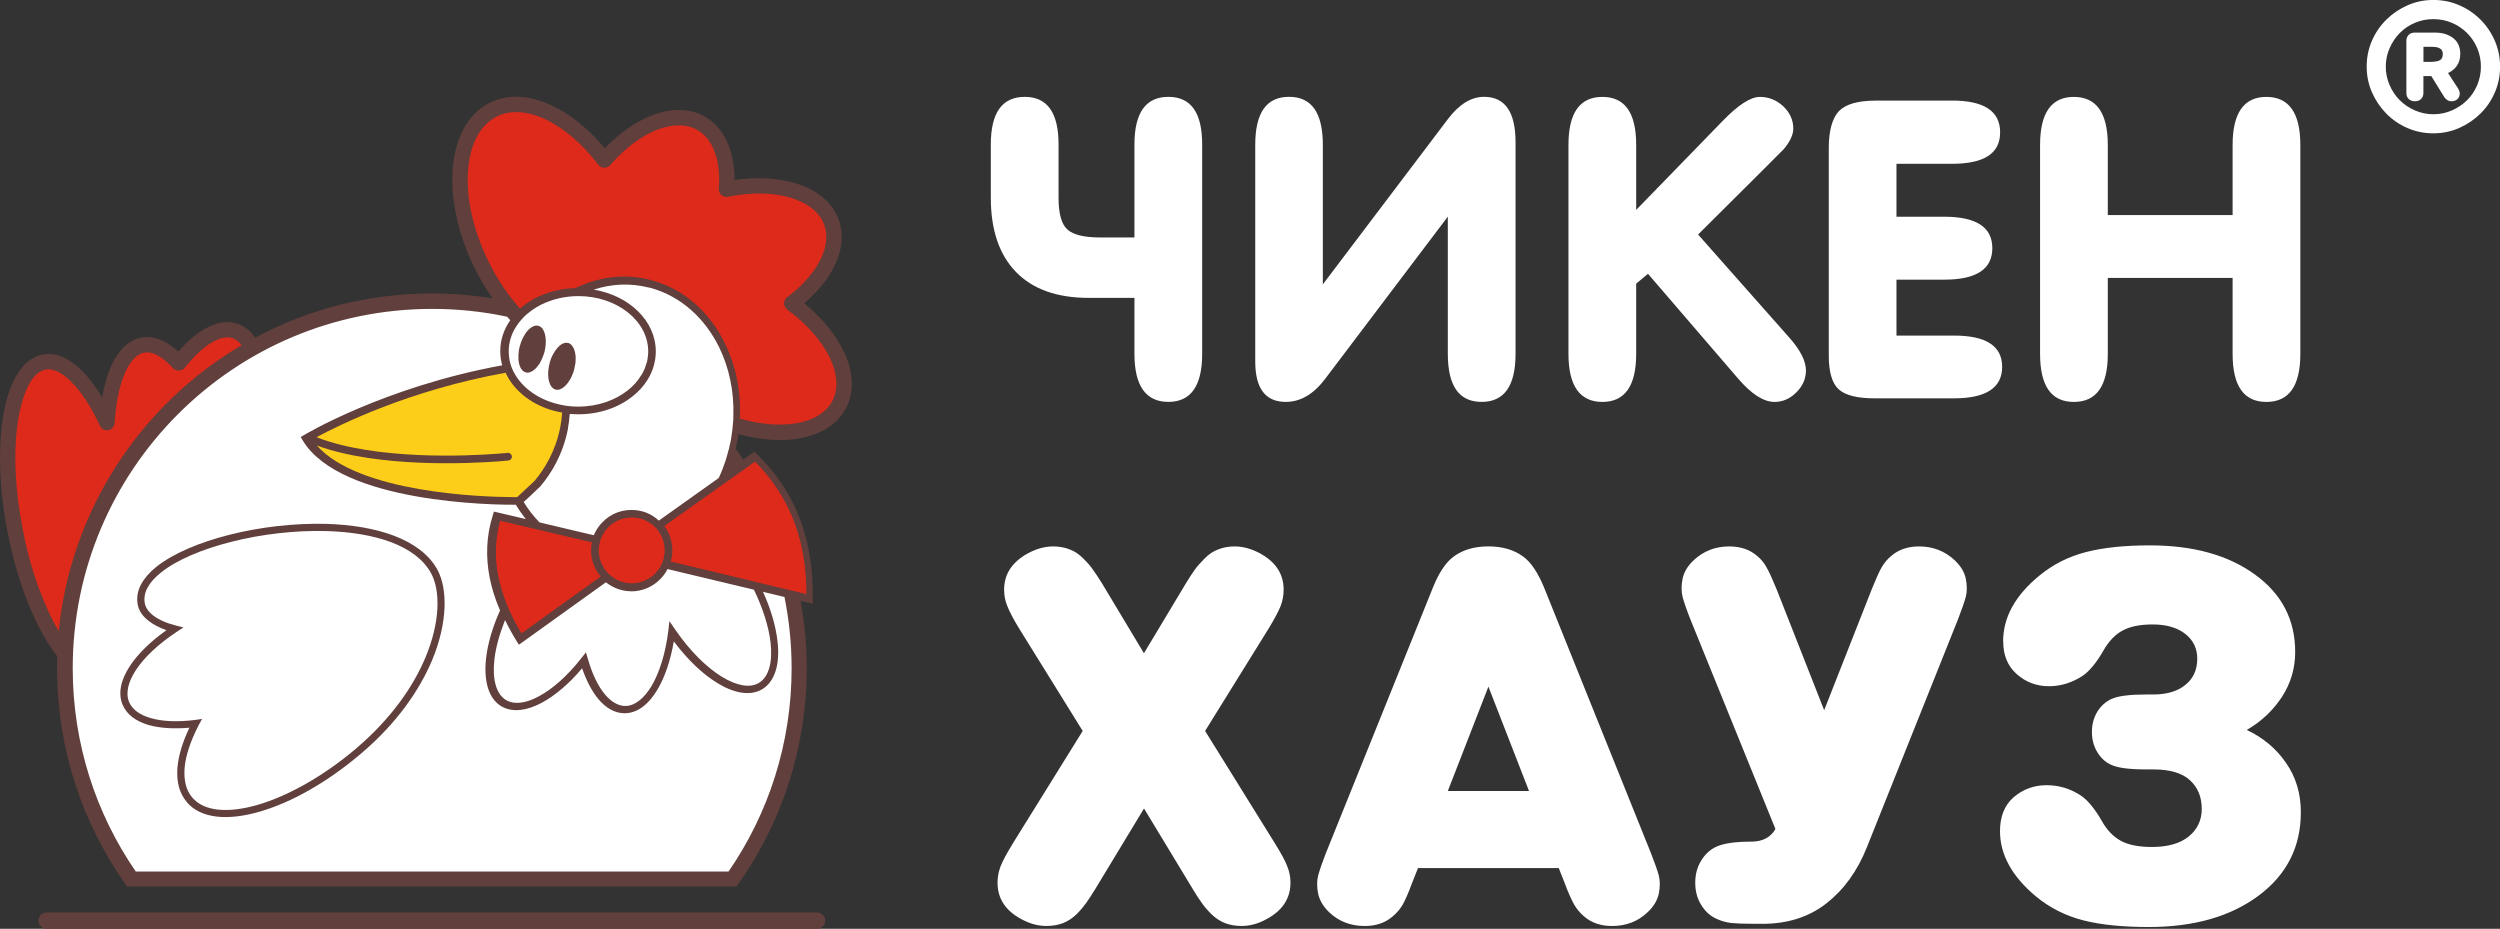 <?xml version="1.0" encoding="UTF-8"?> <svg xmlns="http://www.w3.org/2000/svg" id="_Слой_2" data-name="Слой 2" viewBox="0 0 717.49 266.56"><rect x="0" y="0" width="717.49" height="266.56" fill="#333333" stroke="none"/><defs><style> .cls-1 { fill: #dd2a1b; } .cls-1, .cls-2, .cls-3, .cls-4 { fill-rule: evenodd; } .cls-2 { fill: #603f3c; } .cls-5, .cls-3 { fill: #fff; } .cls-4 { fill: #fcce19; } </style></defs><g id="_Слой_1-2" data-name="Слой 1"><g id="_ЛОГО_ЧХ_белый" data-name="ЛОГО ЧХ белый"><path class="cls-5" d="M315.74,68.16h9.84v-26.7c0-9.12,3.25-13.66,9.74-13.66s9.7,4.54,9.7,13.66v60.08c0,9.22-3.25,13.8-9.7,13.8s-9.74-4.58-9.74-13.8v-16.05h-13.09c-9.12,0-16.1-2.48-20.92-7.45-4.78-4.92-7.21-12.04-7.21-21.25v-15.33c0-9.12,3.25-13.66,9.74-13.66s9.7,4.54,9.7,13.66v15.33c0,4.54.86,7.59,2.53,9.07,1.67,1.53,4.82,2.29,9.41,2.29h0ZM415.51,62.19l-35.25,46.61c-3.3,4.35-7.02,6.54-11.27,6.54-5.83,0-8.74-3.87-8.74-11.61v-62.14c0-9.22,3.2-13.8,9.7-13.8s9.7,4.58,9.7,13.8v40.02l35.96-47.52c3.2-4.2,6.64-6.3,10.32-6.3,6.02,0,9.03,4.35,9.03,13.09v60.66c0,9.22-3.25,13.8-9.74,13.8s-9.7-4.58-9.7-13.8v-39.35ZM450.14,101.55v-59.94c0-9.22,3.25-13.8,9.74-13.8s9.7,4.58,9.7,13.8v18.63l24.84-25.55c4.44-4.58,7.98-6.88,10.65-6.88,2.48,0,4.73.86,6.69,2.67,1.91,1.81,2.91,3.92,2.91,6.45,0,1.77-.96,3.77-2.82,5.97-.1.05-1.72,1.72-4.92,4.92l-19.58,19.49,26.03,29.42c3.3,3.68,4.92,6.88,4.92,9.6,0,2.34-.91,4.44-2.77,6.3-1.81,1.81-3.92,2.72-6.26,2.72-3.1,0-6.64-2.24-10.51-6.78l-25.79-29.99-3.39,2.82v20.15c0,9.22-3.25,13.8-9.7,13.8s-9.74-4.58-9.74-13.8h0ZM560.18,28.86c9.22,0,13.85,3.01,13.85,9.12s-4.63,9.03-13.85,9.03h-15.9v15.19h13.71c9.22,0,13.8,3.01,13.8,9.03s-4.58,9.03-13.8,9.03h-13.71v16.05h16.53c9.22,0,13.8,3.01,13.8,8.98s-4.59,9.03-13.8,9.03h-22.73c-4.92,0-8.36-.81-10.32-2.53-1.91-1.67-2.91-4.92-2.91-9.74v-59.51c0-5.06,1-8.6,2.91-10.65,1.96-2.01,5.49-3.01,10.56-3.01h21.87ZM604.93,79.77v21.78c0,9.22-3.25,13.8-9.74,13.8s-9.7-4.58-9.7-13.8v-59.94c0-9.22,3.25-13.8,9.7-13.8s9.74,4.58,9.74,13.8v20.11h35.82v-20.11c0-9.22,3.25-13.8,9.7-13.8s9.74,4.58,9.74,13.8v59.94c0,9.22-3.25,13.8-9.74,13.8s-9.7-4.58-9.7-13.8v-21.78h-35.82Z"></path><path class="cls-2" d="M73.22,96.92c15.09-8.12,32.38-12.7,50.72-12.7,5.92,0,11.7.48,17.38,1.39-1.72-2.44-3.3-5.11-4.73-7.93h0l-.05-.05c-5.01-9.93-7.21-20.2-6.64-28.7.57-8.98,4.16-16.14,10.56-19.39,5.21-2.63,11.32-2.24,17.48.53,5.4,2.44,10.84,6.73,15.62,12.47,4.3-4.44,8.98-7.69,13.61-9.46,5.4-2.1,10.65-2.1,15.04.33,3.2,1.81,5.49,4.73,6.93,8.36,1.1,2.91,1.67,6.26,1.67,9.89,6.54-.96,12.7-.57,17.72,1,5.87,1.81,10.27,5.3,12.13,10.27,1.58,4.2,1.05,8.84-1.15,13.37-1.81,3.73-4.82,7.4-8.69,10.75,5.21,4.25,9.12,9.12,11.41,13.95,2.67,5.68,3.06,11.37.57,16.14-2.96,5.64-9.31,8.69-17.19,9.12-4.2.19-8.88-.33-13.66-1.67-.24,1.43-.48,2.82-.81,4.2.76,1.05,1.48,2.05,2.15,3.1l2.48-1.72.72-.53.67.62c5.87,5.68,9.98,12.08,12.56,19.06,2.58,6.97,3.68,14.57,3.53,22.59v1.39l-1.34-.33-2.15-.48c1.15,6.26,1.77,12.7,1.77,19.3,0,23.4-7.5,45.04-20.15,62.66H36.49c-12.66-17.62-20.11-39.26-20.11-62.66,0-1.15,0-2.29.05-3.44-3.01-3.82-5.83-8.93-8.26-15-2.48-6.07-4.54-13.13-6.02-20.73-2.48-12.7-2.72-24.6-1.19-33.58,1.67-9.65,5.54-16.19,11.27-17.29,3.63-.72,7.4.91,10.98,4.35,2.1,2.01,4.16,4.68,6.11,7.93.62-3.58,1.53-6.69,2.67-9.22,2.05-4.39,4.92-7.21,8.55-7.93,2.1-.38,4.25,0,6.4,1.05,1.43.67,2.82,1.67,4.2,2.96,2.58-2.91,5.16-5.11,7.69-6.54,3.25-1.86,6.4-2.44,9.27-1.43,1.39.43,2.58,1.19,3.68,2.24.48.53,1,1.1,1.43,1.77h0ZM13.37,261.88h221.13c1.29,0,2.34,1.05,2.34,2.34s-1.05,2.34-2.34,2.34H13.37c-1.29,0-2.34-1.05-2.34-2.34s1.05-2.34,2.34-2.34h0Z"></path><path class="cls-3" d="M51.1,118.84c-18.67,18.67-30.23,44.46-30.23,72.93,0,21.68,6.69,41.79,18.1,58.36h170.12c11.41-16.57,18.1-36.68,18.1-58.36,0-6.97-.72-13.85-2.05-20.44l-6.16-1.48c2.29,5.01,3.68,9.93,4.16,14.18.76,6.4-.67,11.51-4.35,13.75-3.39,2.05-8.07,1.24-12.94-1.77-4.16-2.53-8.5-6.64-12.47-11.94-.96,5.54-2.58,10.32-4.73,13.9-2.53,4.25-5.78,6.73-9.41,6.73-2.77,0-5.35-1.48-7.55-4.11-1.81-2.2-3.39-5.21-4.63-8.79-3.77,4.49-7.88,7.93-11.65,9.93-4.25,2.24-8.21,2.77-11.27,1.1h0l-.29-.14c-3.68-2.24-5.06-7.36-4.35-13.75.48-4.16,1.81-8.88,4.01-13.75-1.34-3.1-2.34-6.21-2.96-9.31-1.19-6.07-1-12.08.91-18.1l.29-.96,1,.24,8.17,1.91c-1.05-1.29-2.01-2.67-2.87-4.11-5.92.05-50.34-.38-61.18-18.48l-.57-.96.96-.57c.1-.05,22.92-13.8,56.88-20.01-.38-1.29-.57-2.67-.57-4.11,0-3.2,1.05-6.21,2.87-8.84-.33-.33-.62-.67-.91-1-6.93-1.48-14.14-2.24-21.49-2.24-28.47,0-54.26,11.51-72.93,30.18h0ZM181.2,169.7c-2.77,0-5.3-1-7.31-2.58l-24.02,17.24-.96.67-.62-1c-1.24-2.01-2.34-4.01-3.34-6.07-1.62,4.06-2.67,7.88-3.06,11.32-.62,5.54.43,9.84,3.3,11.61h0c2.39,1.43,5.73.96,9.36-1,4.01-2.1,8.31-5.92,12.27-10.98l1.34-1.67.62,2.05c1.19,4.16,2.87,7.64,4.82,9.98,1.77,2.1,3.77,3.34,5.87,3.34,2.72,0,5.35-2.15,7.5-5.68,2.29-3.87,4.01-9.36,4.82-15.76l.33-2.91,1.67,2.44c4.16,6.07,8.93,10.79,13.37,13.52,4.2,2.58,8.02,3.34,10.65,1.77,2.91-1.77,3.96-6.07,3.34-11.61-.53-4.49-2.15-9.74-4.78-15.14l-24.79-5.92c-.53,1.1-1.29,2.1-2.15,2.96-2.1,2.1-5.01,3.44-8.26,3.44h0ZM166.02,116.69c5.54,0,10.6-1.81,14.23-4.73,1.53-1.19,2.77-2.63,3.73-4.2.14-.19.29-.43.43-.67.19-.43.43-.86.62-1.29.14-.33.24-.67.33-1,.14-.38.29-.81.38-1.19.1-.57.19-1.15.24-1.72.05-.33.05-.72.05-1.05,0-8.74-8.98-15.86-20.01-15.86h-.1c-.86,0-1.72.05-2.53.14-.91.1-1.81.24-2.72.43-2.58.57-4.97,1.53-7.02,2.82-.67.43-1.29.86-1.86,1.34-.14.1-.29.19-.43.33-.1.1-.19.14-.29.24-.53.48-1.05,1-1.53,1.58-.53.57-.96,1.15-1.34,1.77-1.43,2.15-2.2,4.63-2.2,7.21,0,.86.1,1.72.24,2.58.1.38.19.76.29,1.15.1.19.14.38.19.57.05.14.14.33.19.48.14.33.29.67.43,1,0,0,.05,0,.05.05,2.39,4.78,7.64,8.41,14.04,9.6.38.1.76.14,1.1.19.38.05.76.1,1.15.14.76.05,1.53.1,2.34.1h0ZM164.2,99.26c.53.62.81,1.53.96,2.63.1.67.05,1.43,0,2.24-.1.62-.24,1.29-.38,1.96-.38,1.34-.91,2.53-1.58,3.44-.29.48-.62.86-.96,1.19s-.67.57-1,.76c-.62.38-1.24.48-1.81.33-1.72-.48-2.53-3.34-1.91-6.59.05-.33.14-.72.24-1.05v-.1c.14-.38.24-.76.38-1.15.19-.43.38-.91.62-1.29.38-.72.81-1.34,1.24-1.81.72-.81,1.43-1.29,2.2-1.43.29-.05.57,0,.91.05.43.14.81.43,1.1.81h0ZM155.79,94.48c.53.76.81,1.96.86,3.34,0,.76-.05,1.62-.24,2.48-.05.29-.14.57-.19.86-.24.76-.48,1.43-.81,2.1-.19.43-.43.81-.62,1.19-.33.48-.67.86-1,1.24-.96.96-1.96,1.43-2.91,1.19-.38-.14-.72-.33-1-.62-.24-.29-.48-.62-.62-1.05-.14-.33-.24-.67-.33-1.05-.05-.33-.1-.62-.14-1-.05-.81,0-1.72.14-2.72.1-.38.14-.81.29-1.19.33-1.29.86-2.39,1.43-3.3.43-.72.96-1.29,1.43-1.67.53-.43,1.05-.72,1.58-.81.29-.05.57-.05.86.05.05,0,.1.05.14.05.1.05.19.05.29.1.33.19.62.48.86.81h0ZM163.01,122.99c-1.43,7.5-4.87,12.94-7.88,16.53l-.1.1c-2.1,2.05-3.82,3.63-4.73,4.44,1.29,2.15,2.82,4.11,4.54,5.87l15.57,3.68c.62-1.43,1.48-2.77,2.58-3.82,2.1-2.15,5.01-3.44,8.21-3.44s5.83,1.15,7.88,3.06l17.19-12.23c.76-1.62,1.43-3.34,2.01-5.11.29-.91.53-1.81.76-2.72.05-.14.1-.29.14-.43.19-.76.33-1.58.53-2.39.14-.86.29-1.67.38-2.48.1-.76.19-1.48.24-2.24.1-.76.14-1.53.14-2.29.24-7.12-1.19-13.95-4.06-19.82-4.06-8.31-10.94-14.66-19.63-17.05-.29-.1-.53-.14-.67-.14-5.3-1.34-10.7-1.05-15.71.62,10.17,1.67,17.81,8.98,17.81,17.72,0,1.19-.14,2.39-.43,3.49-.05.24-.1.43-.14.62-.19.62-.38,1.24-.67,1.86-.05.1-.1.19-.14.33-.24.57-.57,1.19-.91,1.72-.05.1-.1.14-.14.24-1.1,1.72-2.48,3.25-4.16,4.58-4.01,3.25-9.55,5.21-15.62,5.21h0c-.86,0-1.67-.05-2.48-.1-.1,1.48-.29,2.87-.53,4.2h0ZM103.74,216.17h0c-9.84,8.41-20.25,14.18-29.18,16.76-9.17,2.67-16.86,2.01-20.87-2.63h0l-.05-.1c-2.2-2.53-3.01-5.92-2.72-9.84.29-3.49,1.48-7.4,3.44-11.51-4.44.38-8.45.14-11.65-.76-3.68-1.05-6.3-3.01-7.5-5.78h0c-1.39-3.25-.57-7.16,2.05-11.13,2.24-3.44,5.87-7.02,10.51-10.32-2.01-.72-3.73-1.58-5.06-2.63-1.86-1.43-3.01-3.1-3.25-5.11-.53-3.73,1.53-7.26,5.3-10.36,4.82-3.87,12.47-7.12,21.21-9.31,8.69-2.2,18.53-3.34,27.7-3.1,14.23.43,26.98,4.3,31.86,13.13,2.96,5.49,3.01,15.14-1.53,26.03-3.63,8.6-10.08,18.01-20.25,26.65h0ZM102.4,214.64h0c9.89-8.45,16.19-17.58,19.68-25.89,4.3-10.27,4.35-19.3,1.62-24.26-4.44-8.12-16.53-11.7-30.09-12.08-8.98-.24-18.63.91-27.13,3.06-8.5,2.15-15.86,5.25-20.39,8.93-3.25,2.63-5.01,5.49-4.58,8.5.19,1.39,1.05,2.63,2.44,3.73,1.58,1.19,3.77,2.2,6.45,2.87l2.24.57-1.96,1.29c-5.25,3.49-9.31,7.31-11.7,10.98-2.2,3.39-3.01,6.59-1.91,9.17h0c.96,2.2,3.15,3.73,6.21,4.58,3.39,1,7.78,1.15,12.7.53l2.01-.29-.96,1.77c-2.34,4.54-3.77,8.74-4.06,12.42-.24,3.39.43,6.3,2.2,8.36h0c3.44,4.06,10.36,4.54,18.82,2.1,8.64-2.53,18.82-8.17,28.42-16.33h0Z"></path><path class="cls-1" d="M169.88,155.66l-26.32-6.21c-1.48,5.3-1.62,10.65-.53,16,1.1,5.44,3.34,10.89,6.64,16.33l22.73-16.33c-1.72-2.01-2.77-4.63-2.77-7.5,0-.81.1-1.58.24-2.29h0ZM69.35,99.06c-.67-.86-1.53-1.62-2.63-2.01-1.96-.62-4.16.19-5.83,1.19-3.01,1.72-5.73,4.63-7.88,7.31h0c-.43.53-1,.81-1.67.81s-1.24-.24-1.72-.72h0c-1.91-2.15-5.16-5.01-8.26-4.44-2.63.53-4.39,3.39-5.4,5.64-1.96,4.35-2.77,9.84-3.06,14.57h0c-.1,1.05-.81,1.86-1.81,2.05-1,.19-1.96-.33-2.39-1.24h0c-2.05-4.44-4.87-9.36-8.41-12.8-1.77-1.77-4.54-3.87-7.26-3.34-4.87.96-7.02,9.7-7.69,13.71-1.77,10.13-.81,21.92,1.15,31.95,1.29,6.88,3.25,13.8,5.92,20.3,1.24,3.01,2.72,6.16,4.44,9.12,3.39-34.1,22.88-64.62,52.49-82.1h0ZM134.3,49.2c-.53,7.78,1.53,17.19,6.21,26.46h0c2.1,4.2,4.58,7.93,7.26,11.18.48.62,1,1.19,1.48,1.72.29-.19.53-.43.81-.67.14-.1.33-.24.48-.38,3.82-2.87,8.93-4.68,14.57-4.82,6.59-3.2,13.99-4.25,21.25-2.44.29.05.53.14.67.19,9.41,2.53,16.76,9.31,21.06,18.2h0c3.1,6.35,4.63,13.75,4.25,21.49,4.63,1.34,9.07,1.91,13.04,1.67,6.3-.29,11.32-2.58,13.52-6.73,1.77-3.44,1.43-7.78-.67-12.23-2.29-4.82-6.54-9.79-12.32-13.99h0c-.14-.14-.29-.29-.43-.48-.76-.96-.53-2.34.43-3.06,4.44-3.34,7.78-7.16,9.65-10.98,1.67-3.44,2.1-6.88.96-9.89-1.34-3.58-4.73-6.16-9.31-7.59-5.01-1.58-11.41-1.77-18.24-.38h0c-.19.05-.43.05-.62.05-1.19-.1-2.15-1.19-2.05-2.39.33-4.11-.1-7.78-1.29-10.75-1-2.72-2.67-4.82-4.92-6.11-3.2-1.77-7.16-1.67-11.32-.1-4.58,1.77-9.36,5.3-13.61,10.17-.1.14-.24.24-.38.33-.96.76-2.34.57-3.06-.38-4.73-6.21-10.22-10.79-15.57-13.23-4.97-2.2-9.79-2.58-13.66-.57-4.92,2.48-7.69,8.31-8.17,15.71h0ZM190.66,150.98c1.43,1.91,2.29,4.35,2.29,6.97,0,1.1-.14,2.15-.43,3.2l38.92,9.36c0-7.26-1.05-14.09-3.39-20.44-2.39-6.4-6.11-12.32-11.37-17.58l-26.03,18.48ZM174.61,151.27c-.76.76-1.43,1.72-1.91,2.77-.14.33-.29.67-.43,1.05-.1.33-.19.72-.24,1.05-.14.57-.19,1.19-.19,1.81,0,2.39.91,4.54,2.34,6.21.14.14.29.33.43.48.14.1.24.19.38.33.29.24.57.48.91.72,1.53,1.05,3.39,1.72,5.4,1.72,2.63,0,4.97-1.1,6.69-2.77.57-.62,1.1-1.24,1.53-1.96.19-.33.33-.67.48-1s.29-.72.38-1.05c.24-.86.38-1.77.38-2.67,0-2.15-.72-4.11-1.91-5.73-.19-.29-.43-.57-.72-.81l-.14-.14c-.19-.24-.43-.43-.67-.62-1.62-1.34-3.73-2.15-6.02-2.15-2.58,0-4.97,1.05-6.69,2.77h0Z"></path><path class="cls-4" d="M144.76,107.04c-27.37,4.97-47.43,14.95-53.92,18.44,17.1,6.64,43.41,5.4,52.01,4.73.43,0,.76-.05,1.1-.1.48,0,.81-.05,1.1-.05.43-.05.62-.1.62-.1.62-.05,1.15.38,1.24,1,.05.62-.38,1.15-1,1.19,0,0-.14.05-.43.05-.24.05-.62.05-1.1.1-.33.05-.67.05-1.1.1-8.31.62-34.63,1.96-52.35-4.54,12.13,13.66,47.57,14.76,56.07,14.81h1.43c.14-.14.38-.38.72-.67.91-.81,2.44-2.24,4.3-4.01,2.82-3.39,6.02-8.5,7.36-15.47.24-1.29.43-2.67.53-4.11-6.5-1.1-11.89-4.54-14.95-9.12-.29-.43-.53-.81-.76-1.29-.19-.33-.38-.67-.53-1.05-.1.05-.19.05-.33.1h0Z"></path><path class="cls-5" d="M290.53,242.3l20.2-32.52-18.34-29.56c-1.62-2.67-2.72-4.78-3.3-6.3-.62-1.48-.91-3.06-.91-4.68,0-4.54,2.34-8.02,6.97-10.51,2.34-1.24,4.73-1.91,7.12-1.91,1.72,0,3.3.29,4.73.86,1.43.53,2.72,1.39,3.87,2.58,1.19,1.15,2.1,2.2,2.77,3.2.72.96,1.58,2.29,2.63,3.96l12.04,20.06,12.04-20.06c1-1.67,1.91-3.01,2.58-3.96.72-1,1.67-2.05,2.82-3.2,1.15-1.19,2.44-2.05,3.87-2.58,1.43-.57,3.01-.86,4.73-.86,2.39,0,4.73.67,7.12,1.91,4.63,2.48,6.93,5.97,6.93,10.51,0,1.62-.29,3.2-.86,4.68-.62,1.53-1.72,3.63-3.34,6.3l-18.34,29.56,20.2,32.52c1.67,2.72,2.82,4.82,3.39,6.35.62,1.53.91,3.1.91,4.68,0,4.54-2.34,8.07-6.97,10.51-2.34,1.29-4.73,1.91-7.12,1.91-1.72,0-3.25-.29-4.68-.81-1.43-.57-2.72-1.43-3.92-2.58-1.15-1.15-2.1-2.24-2.77-3.25-.72-.96-1.58-2.29-2.58-3.96l-13.99-23.12-13.99,23.12c-1.05,1.67-1.91,3.01-2.58,3.96-.72,1-1.62,2.1-2.77,3.25-1.19,1.15-2.48,2.01-3.92,2.58-1.43.53-3.01.81-4.73.81-2.39,0-4.73-.62-7.12-1.91-4.63-2.44-6.93-5.97-6.93-10.51,0-1.58.29-3.15.86-4.68.62-1.53,1.72-3.63,3.39-6.35h0ZM380.51,244.88l30.76-76.32c1.72-4.25,3.68-7.16,5.87-8.79,2.63-1.96,5.97-2.96,10.03-2.96s7.4,1,10.03,2.96c2.2,1.62,4.16,4.54,5.92,8.79l30.71,76.32c1.05,2.72,1.81,4.82,2.24,6.4.38,1.53.38,3.25,0,5.21-.43,1.91-1.48,3.73-3.25,5.35-2.77,2.63-6.16,3.92-10.17,3.92-3.25,0-5.87-.91-7.98-2.72-1.19-1-2.15-2.15-2.87-3.39-.72-1.29-1.67-3.3-2.72-6.16l-1.72-4.35h-40.41l-1.72,4.35c-1.05,2.87-1.96,4.87-2.67,6.16-.72,1.24-1.72,2.39-2.91,3.39-2.1,1.81-4.73,2.72-7.98,2.72-4.01,0-7.4-1.29-10.17-3.92-1.72-1.62-2.77-3.44-3.2-5.35-.38-1.96-.38-3.68,0-5.21.43-1.58,1.15-3.68,2.2-6.4h0ZM438.82,227.01l-11.65-29.95-11.65,29.95h23.31ZM505.73,265.13h-2.24c-3.06,0-5.3-.1-6.69-.24-1.43-.19-2.82-.57-4.16-1.19-1.81-.81-3.3-2.15-4.44-4.06-1.15-1.86-1.67-3.96-1.67-6.3s.53-4.44,1.67-6.3c1.15-1.91,2.63-3.25,4.44-4.06,2.1-.96,5.44-1.43,9.93-1.43,3.25,0,5.59-1.19,6.97-3.63l-24.41-60.18c-1.1-2.77-1.81-4.87-2.24-6.45-.38-1.53-.38-3.25,0-5.21.43-1.96,1.48-3.68,3.2-5.3,2.82-2.63,6.21-3.96,10.17-3.96,3.25,0,5.92.91,8.02,2.72,1.15.96,2.05,2.05,2.72,3.3.72,1.24,1.67,3.34,2.87,6.26l13.66,34.72,13.66-34.72c1.19-2.91,2.1-5.01,2.82-6.26.72-1.24,1.62-2.34,2.77-3.3,2.1-1.81,4.78-2.72,7.98-2.72,4.01,0,7.4,1.34,10.22,3.96,1.72,1.62,2.77,3.34,3.2,5.3.38,1.96.38,3.68,0,5.21-.43,1.58-1.19,3.68-2.24,6.45l-26.12,65.34c-2.72,6.88-6.64,12.27-11.65,16.19-5.01,3.92-11.13,5.87-18.44,5.87h0ZM574.89,184.08c0-6.83,3.39-13.09,10.27-18.77,3.96-3.3,8.5-5.59,13.56-6.88,5.01-1.29,11.13-1.91,18.29-1.91,12.37,0,22.45,2.77,30.14,8.36,7.69,5.54,11.56,12.99,11.56,22.21,0,4.68-1.24,8.98-3.82,12.94-2.58,3.92-5.92,7.07-10.08,9.46,4.68,2.2,8.45,5.35,11.27,9.46,2.87,4.11,4.25,8.84,4.25,14.14,0,9.93-4.01,17.91-12.08,23.93-8.07,6.02-18.58,9.03-31.57,9.03-7.45,0-13.71-.62-18.77-1.91-5.06-1.29-9.6-3.58-13.56-6.83-6.93-5.78-10.36-12.04-10.36-18.77,0-4.2,1.29-7.4,3.87-9.7,2.67-2.29,5.83-3.49,9.46-3.49s6.69.96,9.65,2.82c2.1,1.34,4.2,3.87,6.3,7.55,1.48,2.63,3.34,4.49,5.49,5.64,2.15,1.15,5.11,1.72,8.84,1.72,4.54,0,8.07-1,10.56-3.01,2.48-2.05,3.73-4.68,3.73-7.88,0-3.49-1.15-6.26-3.44-8.31-2.24-2.05-5.78-3.06-10.46-3.06h-2.1c-4.73,0-8.07-.43-9.93-1.29-1.67-.72-3.01-1.96-4.06-3.68-1-1.67-1.53-3.58-1.53-5.78s.53-4.11,1.53-5.78c1.05-1.67,2.39-2.91,4.06-3.68,1.86-.86,5.21-1.29,9.93-1.29h2.1c3.87,0,6.97-.91,9.22-2.77,2.24-1.81,3.39-4.3,3.39-7.5,0-2.96-1.15-5.35-3.49-7.16-2.29-1.77-5.4-2.67-9.27-2.67-3.63,0-6.5.57-8.6,1.72-2.15,1.1-3.96,3.01-5.49,5.64-2.1,3.68-4.2,6.21-6.3,7.55-2.96,1.86-6.11,2.82-9.36,2.82-3.58,0-6.69-1.15-9.31-3.49-2.58-2.29-3.87-5.4-3.87-9.36h0Z"></path><path class="cls-5" d="M690.95,36.76c-2.31-1-4.33-2.37-6.06-4.13-1.73-1.75-3.1-3.78-4.13-6.1-1.02-2.31-1.53-4.78-1.53-7.41s.5-5.1,1.5-7.41c1-2.31,2.37-4.33,4.13-6.06,1.75-1.73,3.78-3.1,6.1-4.13,2.31-1.02,4.78-1.53,7.41-1.53s5.1.5,7.41,1.5c2.31,1,4.34,2.37,6.1,4.13,1.75,1.75,3.13,3.79,4.13,6.1,1,2.31,1.5,4.78,1.5,7.41s-.5,5.1-1.5,7.41c-1,2.31-2.37,4.33-4.13,6.06-1.75,1.73-3.79,3.1-6.1,4.13-2.31,1.02-4.78,1.53-7.41,1.53s-5.1-.5-7.41-1.5ZM703.69,31.69c1.65-.73,3.1-1.7,4.34-2.92,1.24-1.22,2.21-2.67,2.92-4.34.7-1.68,1.06-3.44,1.06-5.29s-.35-3.67-1.06-5.33c-.71-1.65-1.68-3.1-2.92-4.34-1.24-1.24-2.69-2.21-4.34-2.92-1.66-.7-3.43-1.06-5.33-1.06s-3.61.35-5.29,1.06c-1.68.71-3.13,1.68-4.34,2.92-1.22,1.24-2.19,2.69-2.92,4.34-.73,1.66-1.1,3.43-1.1,5.33s.37,3.61,1.1,5.29c.73,1.68,1.7,3.13,2.92,4.34,1.22,1.22,2.66,2.19,4.34,2.92,1.68.73,3.44,1.1,5.29,1.1s3.67-.37,5.33-1.1ZM691.28,28.4c-.44-.44-.66-1.02-.66-1.75v-14.89c0-.73.22-1.31.66-1.75.44-.44,1.02-.66,1.75-.66h5.69c1.31,0,2.43.17,3.36.51.92.34,1.69.79,2.3,1.35.61.56,1.05,1.21,1.31,1.94.27.73.4,1.49.4,2.26,0,1.36-.32,2.51-.95,3.43-.63.93-1.49,1.63-2.56,2.12l2.85,4.38c.1.2.21.41.33.66.12.24.18.51.18.8,0,.68-.22,1.23-.66,1.64-.44.41-1.02.62-1.75.62-.44,0-.84-.12-1.2-.37-.37-.24-.67-.56-.91-.95l-3.65-5.91h-2.26v4.82c0,.73-.22,1.31-.66,1.75-.44.44-1.02.66-1.75.66-.78,0-1.39-.22-1.83-.66ZM697.71,17.74c1.17,0,2.02-.16,2.56-.47.53-.32.8-.91.8-1.79,0-.73-.27-1.25-.8-1.57-.54-.32-1.27-.47-2.19-.47h-2.56v4.31h2.19Z"></path></g></g></svg> 